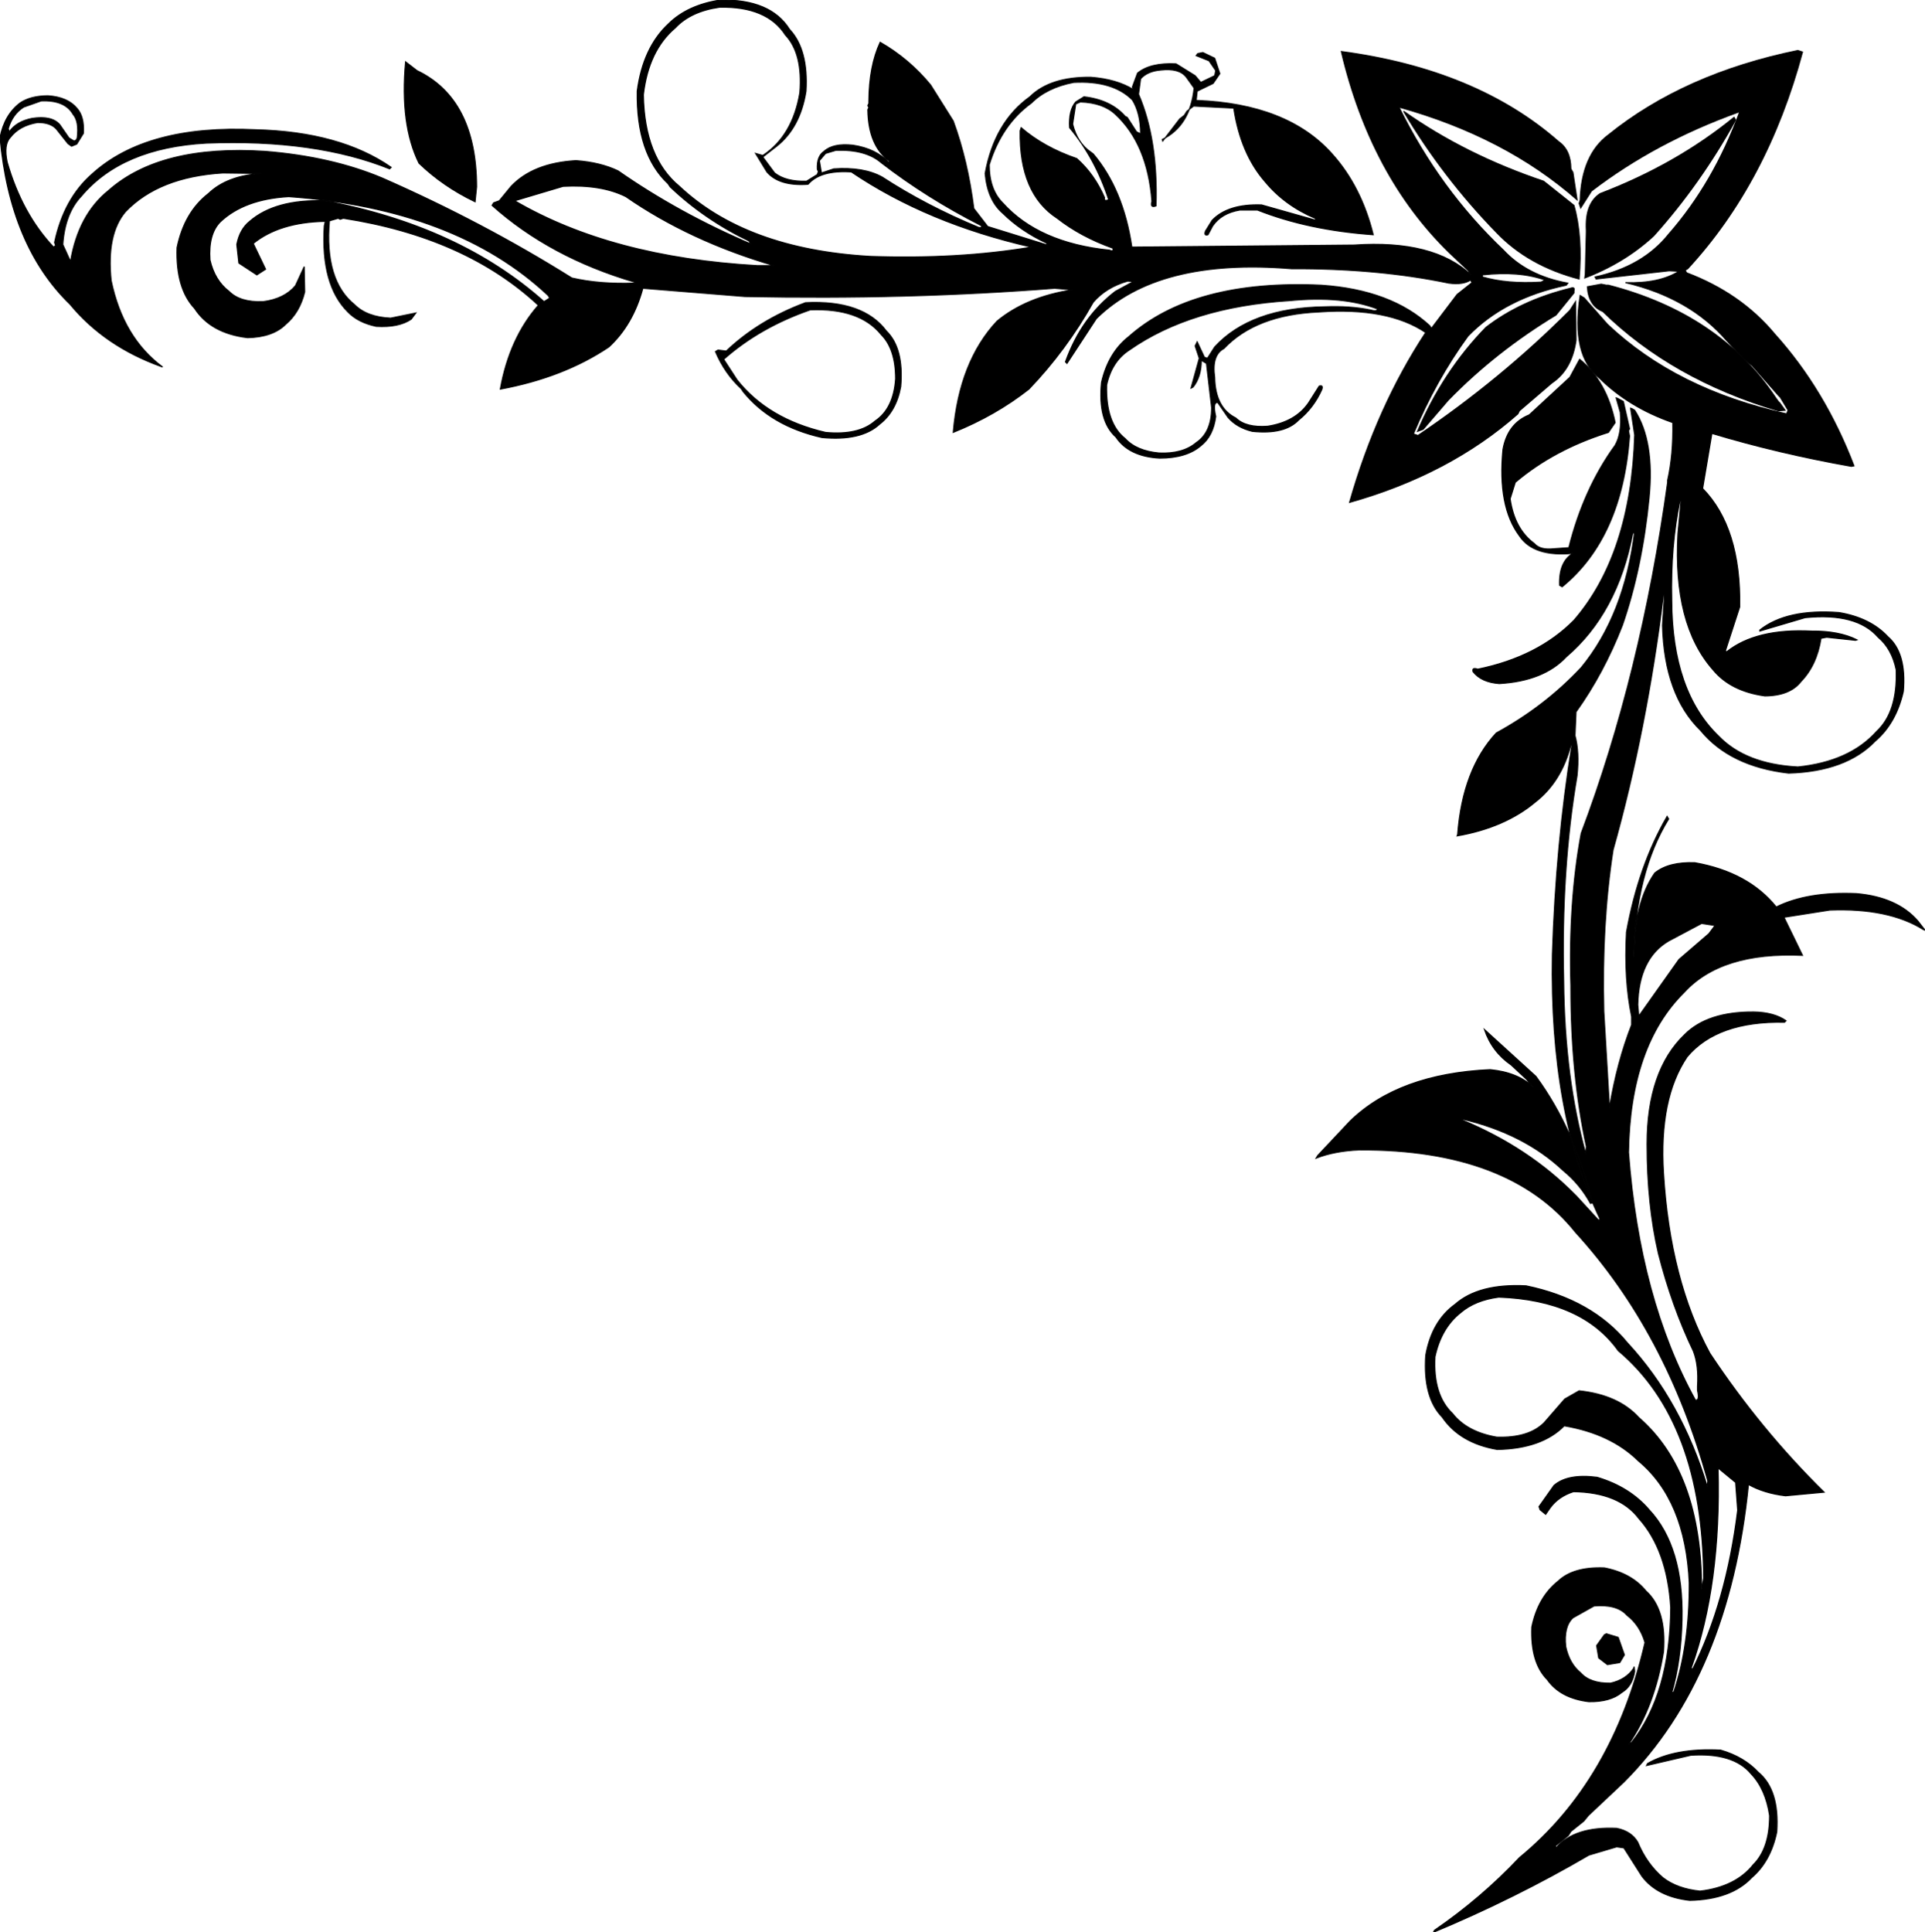 <svg xmlns:dc="http://purl.org/dc/elements/1.1/" xmlns="http://www.w3.org/2000/svg" width="1870" height="1877" version="1.1" desc="Created with decorsvg.com converter" viewBox="122 91.967 1870 1877">
                            <path fill="rgb(0,0,0)" stroke="rgb(2,2,2)" stroke-width="1" opacity="1" d="M 821.5 92 Q 870.5 91 889 120.5 Q 907.4 140.1 905 180.5 Q 899.4 215.9 876.5 234 L 863 244.5 L 874.5 260 Q 885.4 268.6 905.5 268 L 916 261.5 L 917 258.5 L 916 256.5 Q 915.3 243.8 922.5 239 Q 931.4 230.9 950.5 233 Q 973.1 236.4 985.5 250 L 986 248.5 Q 965.5 233.5 965 198.5 L 966 196.5 L 965 194.5 L 966 192.5 L 966 190.5 Q 966.2 156.1 977 133 Q 1005.2 149.2 1026 174.5 L 1048 209.5 Q 1062.1 247.9 1068 294.5 L 1081.5 312 L 1139.5 330 L 1138.5 328 Q 1113.8 316.5 1096 299 Q 1081.3 286.3 1079 260.5 Q 1088.1 210.6 1122.5 186 Q 1142.1 166.6 1181.5 167 Q 1206.7 168.9 1223 179 L 1222 176.5 L 1227 163 Q 1239.5 152.7 1264.5 154 L 1283 165.5 L 1288.5 172 L 1302 165.5 L 1303 160.5 L 1296.5 151 L 1284 146 L 1285.5 144 L 1290.5 143 L 1302 148.5 L 1307 163.5 L 1300.5 173 L 1285 180.5 L 1284 189.5 Q 1372.7 192.8 1416 241.5 Q 1444.3 272.9 1456 320 Q 1392.7 315.5 1343.5 296 L 1326.5 296 Q 1308.5 299 1300 311.5 L 1295.5 320 Q 1291.3 321.3 1293 316.5 L 1299.5 306 Q 1314.9 289.9 1347.5 291 L 1400.5 306 L 1399.5 304 Q 1370 291.5 1351 268.5 Q 1327.2 241.3 1320.5 197 L 1281.5 195 L 1275 200 L 1272.5 204 L 1268 207.5 L 1251.5 229 L 1251 227.5 Q 1278.2 214.2 1282 177.5 L 1274.5 167 Q 1267.6 157.9 1249.5 160 Q 1236.6 161.1 1230 168.5 L 1228 183.5 Q 1247 227.5 1245 292 Q 1239 294.3 1241 287.5 Q 1236.7 231.8 1205.5 203 Q 1193.7 191.8 1171.5 191 L 1167 193 L 1164 212.5 Q 1168.6 231 1182 240 L 1184 241.5 Q 1213.3 276.2 1221.5 332 L 1437.5 330 Q 1514.6 324.7 1551 359 L 1548.5 355 L 1547 353.5 L 1530 337.5 Q 1453.6 263 1425 142 Q 1556.3 159.5 1636 229.5 Q 1647.9 237.7 1648 256 L 1650 259.5 L 1654 286 Q 1584.3 224.7 1481 196 Q 1520.5 276.2 1582.5 335 Q 1605.7 359.9 1645 367 L 1643.5 369 Q 1583.6 381.6 1548 418.5 Q 1516.8 461.3 1495 513.5 L 1499.5 515 Q 1579.8 460.8 1647 393.5 L 1652.5 385 L 1653 420.5 L 1653 422.5 Q 1649 451 1629.5 464 L 1598 491 L 1596.5 494 Q 1530 552.7 1433 580 Q 1459.5 487.1 1507 415 Q 1470.4 390.3 1403.5 395 Q 1342.1 397.6 1311 430.5 Q 1298.9 436.9 1302 458.5 Q 1302.5 488 1322.5 498 Q 1332.4 507.6 1353.5 506 Q 1380.3 501.8 1393 483.5 L 1403.5 467 Q 1407.7 465.7 1406 470.5 Q 1397.9 488.4 1383.5 500 Q 1369.8 514.3 1338.5 511 Q 1323.6 507.4 1315 497.5 L 1305 483 Q 1299.8 482.3 1303 496.5 Q 1300.6 515.6 1288.5 525 Q 1274.5 537 1248.5 537 Q 1218.6 535.4 1206 516.5 Q 1188.3 500.7 1192 463.5 Q 1198.6 434.6 1218.5 419 Q 1281.3 363.3 1405.5 369 Q 1473.4 373.6 1511 408.5 L 1512.5 411 L 1537.5 378 L 1552 366.5 L 1550.5 364 Q 1543.3 368.8 1529.5 367 Q 1460.4 352.6 1376.5 353 Q 1246.8 342.3 1187 401.5 L 1158.5 445 L 1157 443.5 Q 1172.4 400.4 1205.5 375 L 1223 365.5 L 1217.5 365 Q 1196.5 371 1184 385.5 Q 1157.5 432.5 1121.5 470 Q 1088.9 495.6 1048 512 Q 1053.9 443.1 1090.5 404 Q 1118.9 380.4 1164 373.5 L 1146.5 372 Q 1003.2 383.2 845.5 380 L 746.5 372 Q 736.9 407.4 713.5 429 Q 669.5 458.6 608 470 Q 617 420.3 645 388.5 Q 574.1 322.4 455.5 304 L 452.5 305 L 450.5 304 L 442 306.5 Q 437.1 364.4 466.5 388 Q 478.5 400 501.5 401 L 526 396 L 521.5 402 Q 509.3 410.3 487.5 409 Q 469.9 405.3 460 395 Q 433.5 368.8 437 311.5 L 438 307 Q 393.5 307.8 368 328.5 L 380 353.5 L 371.5 359 L 354 347.5 L 352 329.5 Q 354.8 314.8 364.5 307 Q 389.4 285.4 437.5 287 Q 568.3 311.7 650.5 385 L 656 381.5 L 654.5 379 Q 564.8 294.7 402.5 283 Q 359.4 285.4 336 307.5 Q 324.3 319.3 326 344.5 Q 330.6 364.4 344.5 375 Q 355.2 385.8 377.5 385 Q 398.3 382.3 409 369.5 L 417.5 351 L 418 375.5 Q 413.1 395.6 399.5 407 Q 387 419.5 362.5 420 Q 326.8 415.8 311 391.5 Q 292.6 371.9 294 332.5 Q 301.1 298.1 324.5 280 Q 342.6 262.6 376 260.5 L 338.5 260 Q 276.3 263.8 244 297.5 Q 225.3 319.3 230 364.5 Q 241.5 420 280 448.5 L 278.5 448 Q 223.7 428.3 190 387.5 Q 131.6 330.9 122 225.5 Q 126.4 203.4 141.5 192 Q 151.6 185.1 168.5 185 Q 187.8 186.2 197 197.5 Q 204 205.5 203 221.5 L 196.5 232 L 191.5 234 L 188 231.5 L 176.5 217 Q 170.6 210.9 158.5 211 Q 140.9 213.9 132 225.5 Q 125.4 232.4 129 249.5 Q 143.3 299.4 174 332 L 176 330.5 L 175 327.5 Q 184 285 211.5 261 Q 264.4 212.9 370.5 218 Q 452.4 220.1 502 254.5 L 500.5 256 Q 428.1 226.9 322.5 231 Q 240.5 235.5 201 282.5 Q 185.1 299.1 183 329.5 L 190.5 346 Q 198.1 300.6 227.5 277 Q 277.9 232.4 379.5 239 Q 444.3 244.2 493.5 265 Q 591.1 307.9 677.5 362 Q 704.3 368.2 738.5 367 L 738.5 366 Q 656.2 341.8 600 291.5 L 601.5 289 L 607 287 L 618.5 273 Q 639.9 250.4 681.5 248 Q 705.3 249.7 722.5 258 Q 781.4 299.1 851.5 329 L 849.5 326 Q 806 305 773 273.5 L 771 270.5 Q 740 241.5 741 180.5 Q 746.6 138.1 771.5 115 Q 789.9 96.9 821.5 92 Z M 821 99 Q 793 103 778 119 Q 752 141 747 184 Q 748 245 782 273 Q 847 334 967 341 Q 1053 344 1124 332 Q 1023 309 949 259 Q 919 257 907 271 Q 879 273 867 259 L 856 241 L 863 243 Q 892 224 899 182 Q 902 144 885 126 Q 867 98 821 99 Z M 1165 172 Q 1139 177 1124 192 Q 1095 213 1083 252 Q 1083 276 1096 289 Q 1131 328 1200 335 Q 1204 337 1203 333 Q 1172 322 1149 304 Q 1112 280 1113 219 L 1114 216 Q 1136 235 1168 246 Q 1185 261 1195 284 Q 1194 288 1199 286 Q 1186 246 1161 216 Q 1160 199 1167 191 L 1175 186 Q 1201 189 1215 205 L 1217 206 L 1226 220 L 1230 222 Q 1230 202 1222 189 Q 1203 170 1165 172 Z M 162 190 L 145 196 Q 134 203 130 217 L 131 220 Q 138 210 153 207 Q 172 204 180 213 L 189 226 L 194 229 L 196 228 L 197 226 Q 199 210 193 203 Q 185 189 162 190 Z M 934 238 L 924 241 L 918 248 L 920 260 L 932 256 Q 961 254 979 264 Q 1022 292 1073 313 L 1076 313 L 1075 311 Q 1022 284 978 250 Q 963 237 934 238 Z M 669 273 L 622 287 Q 716 342 858 350 L 874 350 Q 792 326 730 283 Q 706 271 669 273 Z M 1562 359 L 1562 361 Q 1586 368 1619 366 L 1623 364 Q 1598 355 1562 359 Z M 1375 384 Q 1279 390 1219 432 Q 1202 443 1197 466 Q 1196 503 1215 518 Q 1226 530 1248 532 Q 1271 533 1284 522 Q 1299 512 1299 488 L 1294 445 L 1289 442 Q 1289 458 1281 468 L 1279 469 L 1287 440 L 1283 428 L 1285 424 L 1292 439 L 1295 440 L 1302 429 Q 1337 391 1409 390 Q 1433 389 1453 393 Q 1460 395 1460 392 Q 1426 379 1375 384 Z "/><path fill="rgb(0,0,0)" stroke="rgb(2,2,2)" stroke-width="1" opacity="1" d="M 1868.5 141 L 1873 142.5 Q 1838.8 269.3 1761.5 353 L 1759 354.5 L 1760.5 357 Q 1813.1 376.9 1846 416.5 Q 1894.6 470.4 1923 544.5 L 1920.5 545 Q 1849 532.3 1785 513 L 1776 566.5 Q 1813.3 604.7 1812 681.5 L 1798 724.5 L 1799.5 725 Q 1827.9 702.4 1881.5 705 Q 1908.3 704.7 1926 713.5 L 1924.5 714 L 1896.5 711 L 1891 712 Q 1886.9 738.1 1871.5 754 Q 1860.8 767.8 1836.5 768 Q 1803.1 763.4 1786 742.5 Q 1747.1 698.4 1752 610.5 L 1755 578.5 L 1754 578.5 Q 1744.8 621.8 1746 675.5 Q 1746.4 763.6 1791.5 807 Q 1817.7 834.3 1868.5 837 Q 1918.8 831.8 1945 802.5 Q 1965.5 783.5 1964 742.5 Q 1959.8 722.2 1946.5 711 Q 1925.6 686.9 1875.5 692 L 1831.5 705 L 1831.5 704 Q 1857.7 683.2 1908.5 687 Q 1938.9 692.1 1956 710.5 Q 1974.2 726.3 1971 763.5 Q 1964 794.5 1943.5 812 Q 1915.3 841.3 1859.5 843 Q 1802.6 836.4 1774 801.5 Q 1738.8 767.2 1737 699.5 L 1739 669.5 L 1738 669.5 Q 1721.6 801.6 1689 917.5 Q 1677.8 989.3 1680 1074.5 L 1685.5 1168 Q 1692.7 1124.2 1707 1087.5 L 1707 1079.5 Q 1699.5 1043.5 1702 997.5 Q 1713.6 933.1 1741.5 885 L 1743 887.5 Q 1710.9 939.4 1709 1021.5 L 1710 1021.5 Q 1708.8 969.8 1729.5 940 Q 1743 929 1768.5 930 Q 1820.3 939.2 1847.5 973 Q 1877.9 957.9 1925.5 960 Q 1965 963.5 1985 986.5 L 1992 995.5 L 1990.5 995 Q 1956.7 973.8 1899.5 976 L 1855 983 L 1873 1020 Q 1794 1016.4 1758 1056 Q 1705.5 1107.8 1704 1211.5 Q 1714.8 1353.9 1769 1452 Q 1773.3 1452.9 1771 1442.5 L 1771 1438.5 Q 1772.3 1418.2 1767 1404.5 Q 1746.1 1360.9 1733 1309.5 Q 1722 1262 1722 1203.5 Q 1722 1132 1758.5 1097 Q 1780.7 1074.7 1825.5 1075 Q 1845.2 1075.3 1857 1083.5 L 1855.5 1085 Q 1790.2 1083.7 1761 1118.5 Q 1733.5 1159 1738 1231.5 Q 1744.3 1335.2 1783 1406.5 Q 1832 1480.5 1894 1541.5 L 1856.5 1545 Q 1835.5 1542.5 1820.5 1534 Q 1801.9 1720.4 1699.5 1823 L 1665 1855.5 L 1660.5 1861 L 1648 1871 L 1645.5 1875 L 1633 1885 L 1633.5 1887 Q 1651.6 1866.1 1692.5 1868 Q 1706.7 1870.8 1713 1881.5 Q 1721.6 1902.4 1737.5 1916 Q 1751.3 1926.7 1773.5 1929 Q 1807.9 1924.9 1825 1903.5 Q 1841.1 1887.6 1841 1855.5 Q 1837.1 1829.7 1823 1815 Q 1805.8 1794.3 1764.5 1797 L 1721.5 1807 L 1722.5 1805 Q 1749.2 1789.7 1793.5 1792 Q 1816 1798.5 1830 1813.5 Q 1850.8 1830.7 1848 1871.5 Q 1842.1 1900.1 1823.5 1916 Q 1803.6 1937.1 1763.5 1938 Q 1732 1934.5 1717 1914.5 L 1699.5 1887 L 1692.5 1886 L 1665.5 1894 Q 1594.2 1935.7 1514.5 1969 L 1515.5 1967 Q 1560.9 1935.9 1598 1896.5 Q 1688.9 1821.9 1720 1687.5 Q 1715 1670.5 1702.5 1661 Q 1692.9 1650.1 1670.5 1652 L 1650 1663.5 Q 1640.9 1671.9 1643 1691.5 Q 1646.5 1708 1657.5 1717 Q 1666.7 1727.3 1686.5 1727 Q 1701.6 1723.6 1709 1712.5 L 1709.5 1711 L 1710 1715.5 Q 1707.8 1729.8 1697.5 1736 Q 1686.3 1745.3 1665.5 1745 Q 1637.8 1741.7 1625 1723.5 Q 1608.6 1706.9 1610 1672.5 Q 1616 1643.5 1635.5 1628 Q 1650.3 1613.8 1680.5 1615 Q 1706.9 1620.1 1721 1637.5 Q 1741 1655.5 1738 1696.5 Q 1729.3 1749.8 1704 1786.5 L 1707 1784.5 Q 1744.4 1737.4 1745 1653.5 Q 1741.6 1597.7 1714 1567 Q 1694.9 1541.7 1650.5 1541 Q 1636.1 1545.6 1628 1556.5 L 1623.5 1563 L 1618 1558.5 L 1617 1555.5 L 1631.5 1535 Q 1644.8 1523.3 1673.5 1527 Q 1705.1 1536.4 1724 1558.5 Q 1757.6 1594.4 1756 1665.5 Q 1755.1 1705.1 1746 1736.5 L 1748 1735.5 Q 1763.2 1690.2 1763 1629.5 Q 1759.4 1549.1 1713.5 1511 Q 1686.8 1484.7 1641.5 1477 Q 1619.7 1499.2 1576.5 1500 Q 1540.2 1493.8 1523 1468.5 Q 1504.2 1449.3 1507 1408.5 Q 1512.9 1375.4 1535.5 1359 Q 1558.6 1338.6 1604.5 1341 Q 1668.3 1354.2 1703 1396.5 Q 1755.2 1452.8 1780.5 1536 L 1781 1530.5 Q 1740.9 1385.6 1652.5 1289 Q 1588.2 1208.3 1442.5 1209 Q 1418.5 1210 1400.5 1217 L 1402 1214.5 L 1433.5 1181 Q 1480.6 1135.1 1569.5 1131 Q 1596.4 1133.6 1611.5 1148 L 1604.5 1140 L 1590 1126.5 Q 1571.3 1113.6 1564 1092 L 1614 1137.5 Q 1651.7 1188.8 1669 1260.5 L 1667 1261 Q 1656.9 1242.4 1640.5 1229 Q 1602.4 1193.1 1542.5 1179 L 1542.5 1180 Q 1606.8 1206.7 1652 1252.5 L 1653.5 1254 L 1675.5 1278 L 1676 1275.5 Q 1627.3 1173.2 1630 1019.5 Q 1633.4 911.4 1649 815.5 L 1648 815.5 Q 1638.8 851.3 1613.5 871 Q 1583.9 895.9 1537.5 904 L 1538 902.5 Q 1542.8 839.3 1575.5 804 Q 1622.7 778.2 1658 740.5 Q 1700 689.5 1710 608 L 1708 610.5 Q 1693.1 687.6 1643.5 730 Q 1621.5 753.5 1578.5 756 Q 1561.2 754.8 1553 744.5 Q 1551.7 739.9 1557.5 742 Q 1616 730 1651 694.5 Q 1706.4 630.4 1710 514.5 L 1706 488.5 L 1707.5 489 L 1710 490.5 Q 1729.4 520.6 1724 575.5 Q 1717.3 643.8 1698 699.5 Q 1679.9 745.9 1653 783.5 L 1652 806.5 Q 1656.4 822.6 1654 845.5 Q 1638.4 936.4 1641 1045.5 Q 1641.9 1139.1 1662.5 1213 L 1663 1205.5 Q 1648 1136 1648 1051.5 L 1648 1049.5 Q 1645.6 968.1 1658 901.5 Q 1716.2 747.2 1742 560.5 L 1742 558.5 Q 1747.6 533.6 1747 502.5 Q 1704.7 487.8 1676 459.5 Q 1647.9 437.5 1657 379 L 1661 381.5 L 1683.5 407 Q 1750.5 470.5 1857.5 494 L 1859 490.5 L 1851.5 478 L 1850 476.5 L 1824 447 L 1816 440.5 L 1814.5 439 L 1799.5 423 Q 1763.7 381.3 1701 366.5 Q 1733.6 367.6 1753 355.5 L 1743.5 355 L 1672.5 363 L 1671.5 361 Q 1717.9 350.9 1743 319.5 Q 1786.9 269.4 1812 200.5 L 1810.5 201 Q 1730 230 1668 277.5 L 1657.5 294 L 1656 289.5 L 1657 286.5 Q 1658.4 242.4 1684.5 223 Q 1758.1 163.6 1868.5 141 Z M 1775 989 L 1743 1006 Q 1714 1023 1713 1068 L 1714 1079 L 1753 1024 L 1782 999 L 1788 991 L 1775 989 Z M 1578 1352 Q 1555 1355 1541 1367 Q 1522 1382 1516 1410 Q 1514 1447 1533 1465 Q 1547 1483 1576 1488 Q 1607 1489 1622 1474 L 1642 1451 L 1656 1443 Q 1694 1447 1714 1469 Q 1775 1522 1775 1636 L 1777 1625 Q 1776 1473 1694 1404 Q 1659 1355 1578 1352 Z M 1791 1518 Q 1794 1631 1765 1712 L 1766 1714 Q 1799 1648 1810 1559 L 1808 1532 L 1791 1518 Z "/><path fill="rgb(0,0,0)" stroke="rgb(2,2,2)" stroke-width="1" opacity="1" d="M 516 152 L 527 160.5 Q 584.8 188.2 585 273.5 L 583.5 288 Q 552.4 273.1 529 250.5 Q 510.4 212.9 516 152 Z "/><path fill="rgb(0,0,0)" stroke="rgb(2,2,2)" stroke-width="1" opacity="1" d="M 1485.5 200 Q 1545.2 242.3 1621.5 268 L 1651 291.5 Q 1659.5 321.6 1656 363 Q 1606.6 350 1576 318 Q 1523.9 264.6 1485.5 200 Z "/><path fill="rgb(0,0,0)" stroke="rgb(2,2,2)" stroke-width="1" opacity="1" d="M 1806.5 206 L 1808 208.5 Q 1773.9 270.4 1728.5 321 Q 1700.5 347 1661.5 362 L 1662 358.5 L 1663 317.5 L 1663 315.5 Q 1661.6 289.6 1676.5 280 Q 1750.3 251.8 1806.5 206 Z "/><path fill="rgb(0,0,0)" stroke="rgb(2,2,2)" stroke-width="1" opacity="1" d="M 1677.5 368 L 1682.5 369 L 1684.5 369 Q 1792.6 396.9 1847 478.5 L 1849.5 482 L 1851 483.5 L 1856 490.5 L 1849.5 491 Q 1746.5 460.5 1679 394.5 Q 1665.1 388.9 1664 370.5 L 1677.5 368 Z "/><path fill="rgb(0,0,0)" stroke="rgb(2,2,2)" stroke-width="1" opacity="1" d="M 1647.5 372 Q 1652.3 370.3 1651 374.5 L 1651 376.5 L 1633.5 398 Q 1575.2 433.2 1529 480.5 L 1504.5 509 L 1499 511 Q 1524 452.6 1565.5 410 Q 1599.3 383.8 1647.5 372 Z "/><path fill="rgb(0,0,0)" stroke="rgb(2,2,2)" stroke-width="1" opacity="1" d="M 904.5 386 Q 960.3 383.2 983 413.5 Q 1000.2 430.3 997 467.5 Q 992.6 491.6 976.5 504 Q 958.6 520.6 920.5 517 Q 871.1 505.9 844 472.5 L 842 469.5 Q 826.1 454.9 817 433.5 L 819.5 432 L 827.5 433 Q 859.3 402.8 904.5 386 Z M 909 393 Q 860 410 825 441 L 838 461 Q 868 499 924 512 Q 956 515 972 501 Q 990 489 992 460 Q 992 431 978 417 Q 957 391 909 393 Z "/><path fill="rgb(0,0,0)" stroke="rgb(2,2,2)" stroke-width="1" opacity="1" d="M 1656.5 441 Q 1682.9 462.6 1691 502.5 L 1684.5 512 Q 1631.6 528.6 1594 560.5 L 1589 576.5 Q 1593.2 605.8 1612.5 620 Q 1618 626.5 1631.5 625 L 1646 624 Q 1660.3 566.8 1691 524.5 Q 1697.7 512.7 1696 492.5 L 1692 478.5 L 1693.5 479 L 1699 482 L 1705 508.5 L 1704 510.5 L 1705 515.5 Q 1697.8 614.3 1639.5 662 L 1637 660.5 Q 1636.2 637.7 1650 629.5 Q 1611.8 633.2 1598 612.5 Q 1576.6 583.9 1582 528.5 Q 1586.5 503.5 1607.5 495 L 1647 458.5 L 1656.5 441 Z "/><path fill="rgb(0,0,0)" stroke="rgb(2,2,2)" stroke-width="1" opacity="1" d="M 1682.5 1679 L 1694 1682.5 L 1700 1699.5 L 1695.5 1707 L 1683.5 1709 L 1675 1702.5 L 1673 1690.5 L 1680.5 1680 L 1682.5 1679 Z "/></svg>